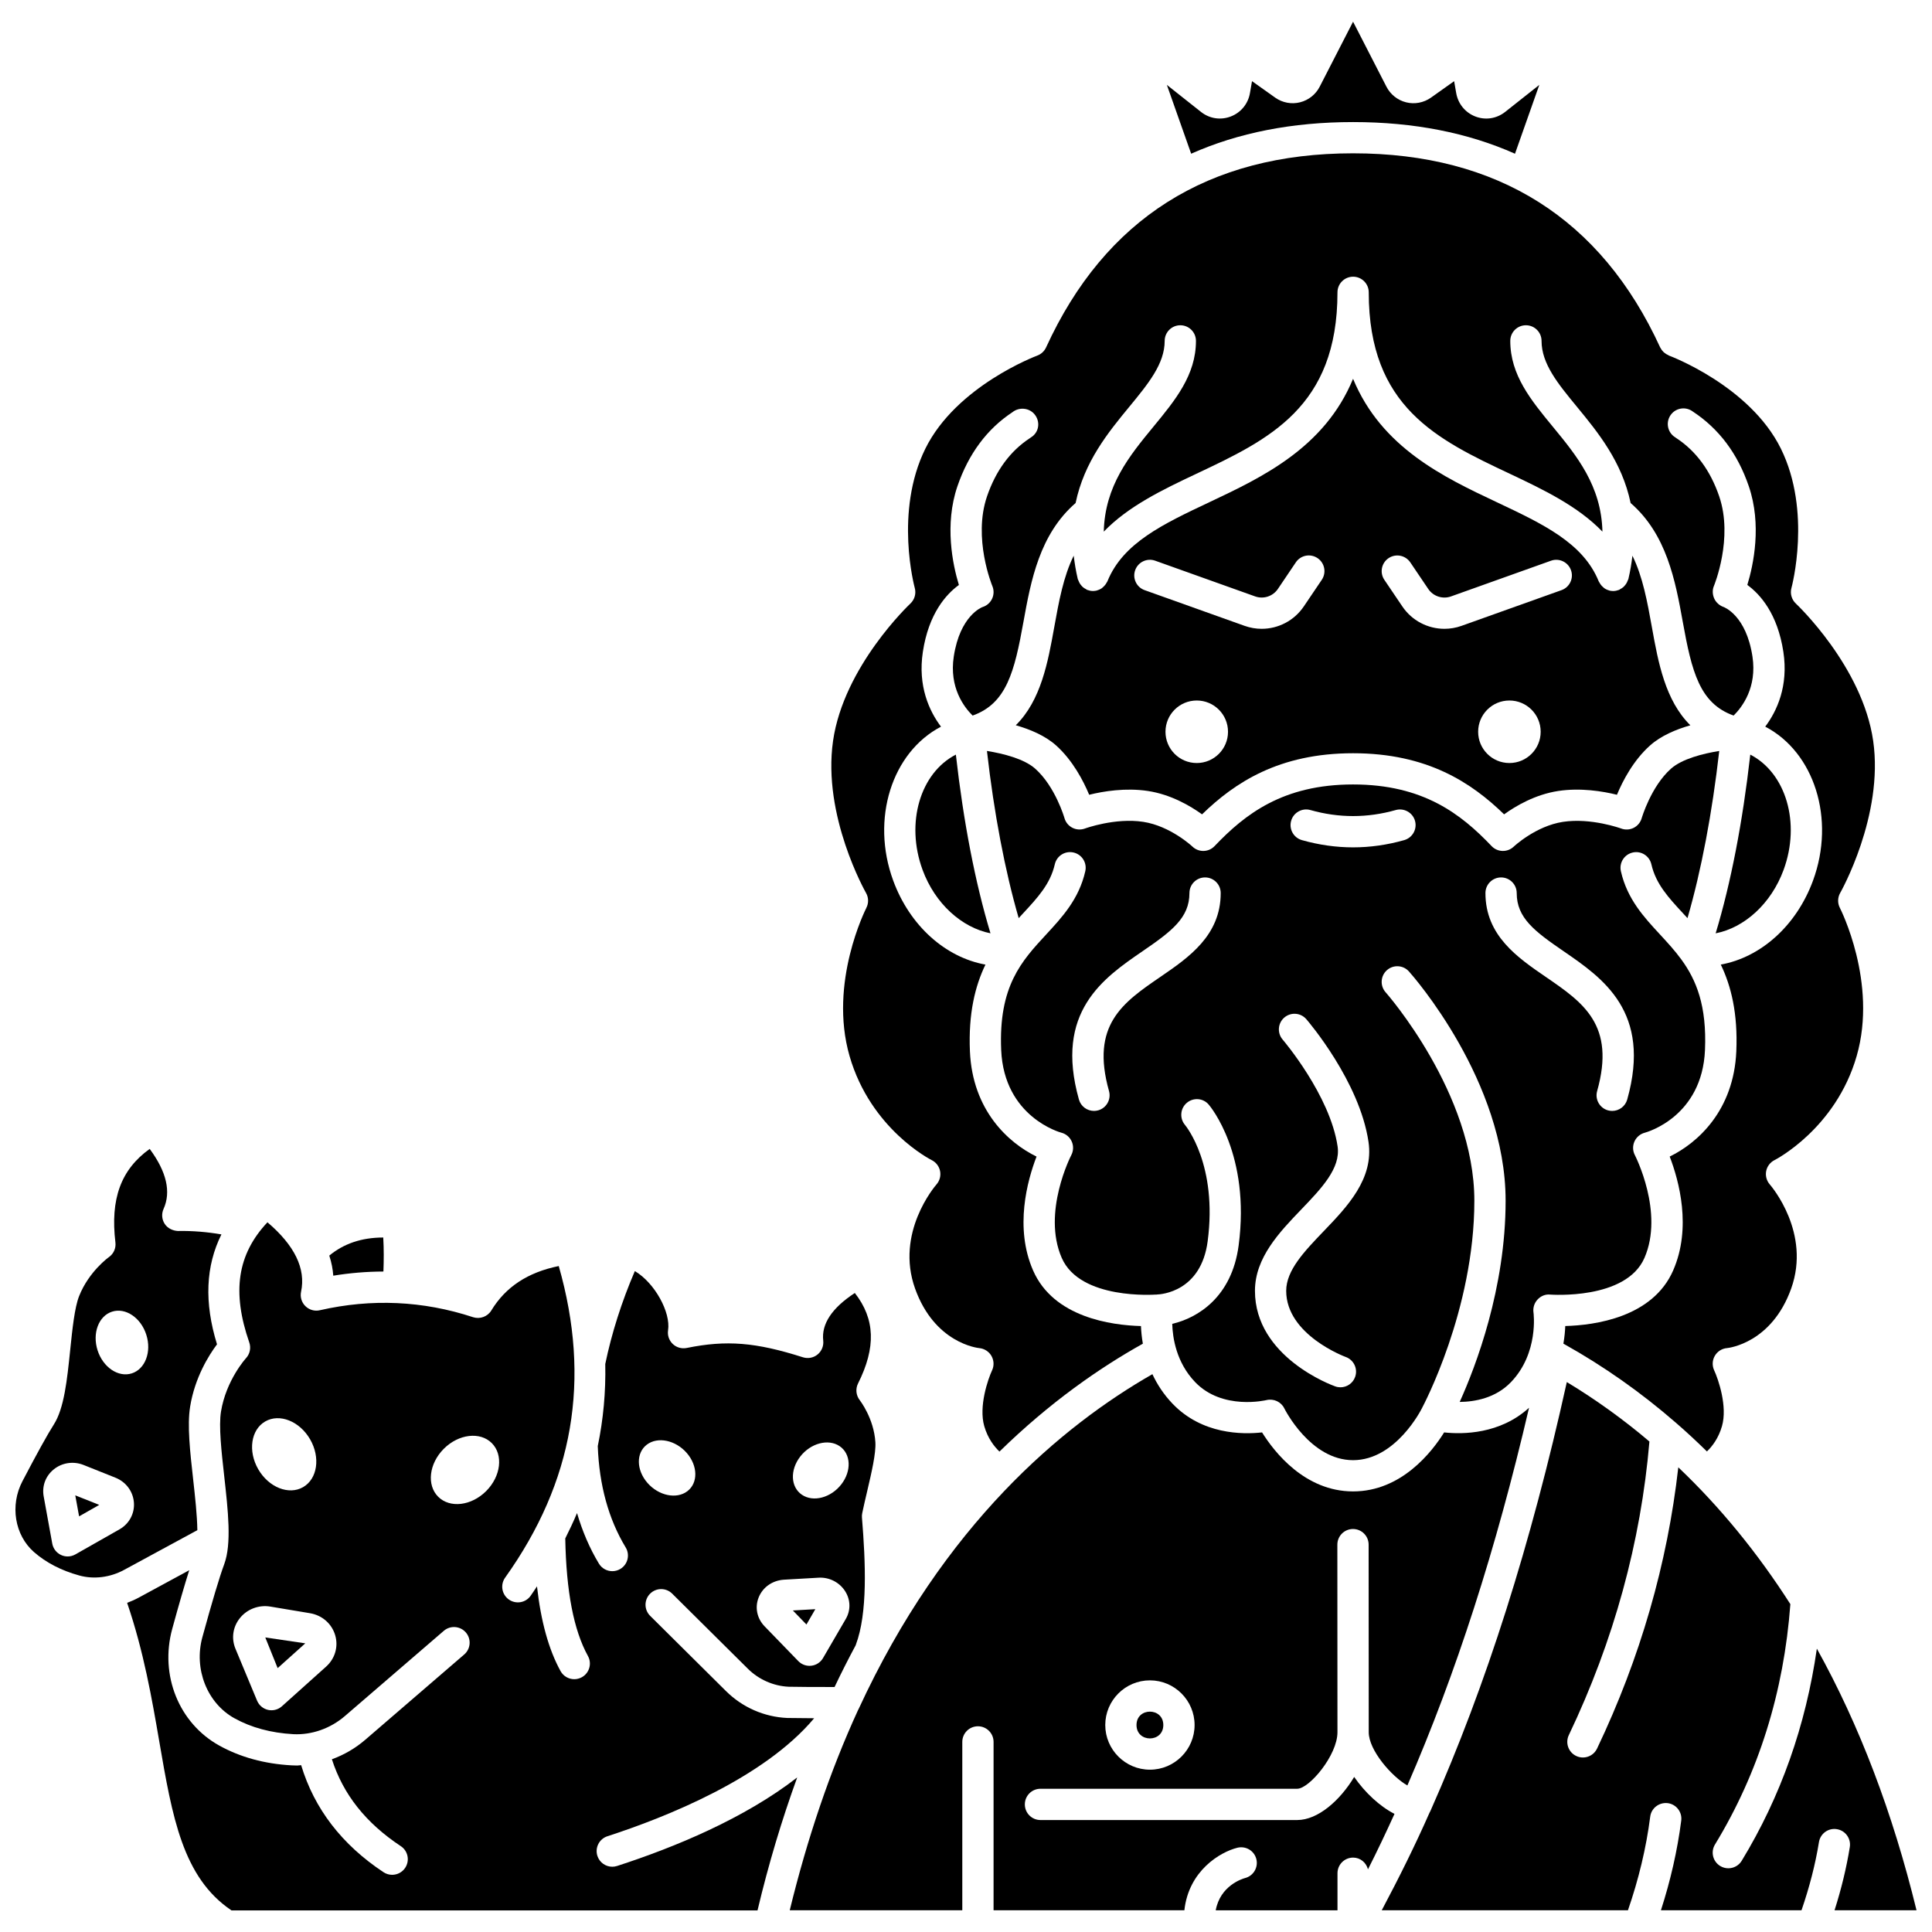 <?xml version="1.0" encoding="UTF-8"?>
<!-- Uploaded to: SVG Repo, www.svgrepo.com, Generator: SVG Repo Mixer Tools -->
<svg width="800px" height="800px" version="1.1" viewBox="144 144 512 512" xmlns="http://www.w3.org/2000/svg">
 <defs>
  <clipPath id="b">
   <path d="m148.09 448h54.906v115h-54.906z"/>
  </clipPath>
  <clipPath id="a">
   <path d="m510 510h141.9v141h-141.9z"/>
  </clipPath>
 </defs>
 <path d="m616.67 374.53c4.59-12.484 0.586-25.711-8.828-30.547-2.016 17.836-5.137 34.012-9.176 47.359 7.617-1.484 14.703-7.84 18.004-16.812z"/>
 <path d="m360.07 570.45-5.957 0.34 3.602 3.723z"/>
 <path d="m164.96 545.85 5.336-3.035-6.348-2.531z"/>
 <g clip-path="url(#b)">
  <path d="m195.19 536.07c-0.824-7.375-1.609-14.344-0.801-19.316 1.25-7.711 4.953-13.602 7.121-16.496-3.43-11.121-3-20.738 1.168-29.129-3.746-0.641-7.59-0.98-11.512-0.902-1.355-0.066-2.738-0.691-3.512-1.875-0.773-1.18-0.891-2.676-0.312-3.969 2.039-4.523 0.805-9.863-3.672-15.91-7.656 5.492-10.465 13.285-9.082 24.801 0.184 1.523-0.492 3.023-1.758 3.898-0.039 0.023-5.297 3.801-7.871 10.328-1.191 3.027-1.785 8.73-2.352 14.242-0.824 7.973-1.602 15.496-4.348 19.773-1.609 2.508-4.484 7.707-8.32 15.039-3.336 6.375-2.051 14.254 3.047 18.742 3.203 2.812 7.246 4.91 12.012 6.223 3.856 1.07 8.184 0.531 11.871-1.473l19.43-10.535c-0.055-3.965-0.602-8.883-1.109-13.441zm-19.52 13.219-11.695 6.644c-0.629 0.359-1.34 0.543-2.047 0.543-0.602 0-1.199-0.129-1.754-0.391-1.219-0.57-2.082-1.691-2.324-3.016l-2.273-12.504c-0.496-2.711 0.488-5.387 2.637-7.141 2.215-1.816 5.258-2.262 7.945-1.188l8.422 3.363c2.828 1.125 4.707 3.676 4.91 6.644 0.195 2.894-1.27 5.594-3.82 7.043zm3.258-41.332c-3.566 1.141-7.629-1.598-9.07-6.113-1.441-4.516 0.277-9.102 3.844-10.242 3.566-1.141 7.629 1.598 9.07 6.113 1.445 4.519-0.277 9.102-3.844 10.242z"/>
 </g>
 <path d="m432.65 354.62c3.75-0.93 9.641-1.902 15.551-1.004 6.102 0.93 11.242 3.953 14.355 6.195 8.645-8.398 20.371-16.195 40.023-16.195 19.652 0 31.379 7.797 40.023 16.195 3.109-2.242 8.254-5.266 14.355-6.195 5.914-0.898 11.801 0.074 15.551 1.004 1.523-3.668 4.348-9.125 8.805-13.09 2.883-2.562 6.84-4.231 10.652-5.32-6.68-6.59-8.523-16.688-10.184-25.93-1.234-6.852-2.434-13.465-5.172-19.008-0.234 1.98-0.559 4.019-1.07 6.172-0.031 0.133-0.113 0.234-0.156 0.363-0.066 0.195-0.145 0.379-0.242 0.559-0.145 0.277-0.312 0.523-0.508 0.754-0.125 0.148-0.242 0.289-0.387 0.422-0.27 0.242-0.57 0.426-0.891 0.594-0.109 0.055-0.18 0.148-0.293 0.195-0.031 0.012-0.066 0.008-0.094 0.02-0.449 0.168-0.918 0.27-1.41 0.277-0.016 0-0.031 0.008-0.051 0.008-0.023 0-0.051-0.012-0.078-0.012-0.289-0.004-0.578-0.031-0.879-0.105-0.031-0.008-0.059-0.031-0.09-0.043-0.477-0.125-0.926-0.328-1.324-0.613-0.094-0.066-0.164-0.152-0.254-0.227-0.281-0.23-0.531-0.496-0.746-0.809-0.094-0.137-0.176-0.273-0.254-0.422-0.066-0.129-0.16-0.227-0.215-0.363-4.113-10.148-14.742-15.164-27.031-20.965-13.996-6.606-30.512-14.422-38.059-32.691-7.543 18.266-24.066 26.086-38.059 32.691-12.297 5.801-22.918 10.812-27.031 20.965-0.055 0.137-0.148 0.242-0.215 0.363-0.078 0.148-0.156 0.285-0.254 0.422-0.215 0.305-0.465 0.57-0.742 0.805-0.086 0.074-0.156 0.16-0.254 0.227-0.406 0.281-0.852 0.484-1.324 0.609-0.031 0.008-0.059 0.031-0.09 0.043-0.297 0.07-0.59 0.094-0.879 0.105-0.023 0-0.051 0.012-0.078 0.012-0.016 0-0.031-0.008-0.051-0.008-0.492-0.004-0.965-0.109-1.414-0.277-0.031-0.012-0.066-0.004-0.094-0.02-0.113-0.047-0.184-0.137-0.285-0.191-0.324-0.164-0.629-0.352-0.898-0.598-0.145-0.129-0.262-0.27-0.383-0.418-0.199-0.234-0.367-0.48-0.508-0.762-0.094-0.184-0.176-0.363-0.242-0.559-0.043-0.129-0.125-0.23-0.156-0.363-0.508-2.152-0.832-4.191-1.07-6.172-2.738 5.539-3.938 12.152-5.172 19.008-1.66 9.242-3.504 19.34-10.184 25.93 3.816 1.09 7.769 2.754 10.652 5.32 4.449 3.973 7.269 9.434 8.801 13.102zm111.36-8.41c-4.578 0-8.285-3.707-8.285-8.285s3.707-8.285 8.285-8.285 8.285 3.707 8.285 8.285c0 4.574-3.711 8.285-8.285 8.285zm-32.023-54.293c1.902-1.281 4.469-0.777 5.754 1.113l4.758 7.043c1.32 1.965 3.82 2.781 6.043 1.98l26.496-9.461c2.141-0.77 4.523 0.355 5.289 2.508 0.773 2.152-0.352 4.523-2.508 5.293l-26.492 9.461c-1.484 0.531-3.019 0.789-4.531 0.789-4.383 0-8.605-2.141-11.164-5.934l-4.762-7.047c-1.281-1.891-0.781-4.465 1.117-5.746zm-50.836 54.293c-4.578 0-8.285-3.707-8.285-8.285s3.707-8.285 8.285-8.285 8.285 3.707 8.285 8.285c0 4.574-3.711 8.285-8.285 8.285zm-16.316-51.113c0.77-2.152 3.137-3.277 5.293-2.508l26.488 9.461c2.227 0.801 4.719-0.016 6.047-1.984l4.75-7.043c1.281-1.898 3.852-2.398 5.754-1.113 1.898 1.281 2.394 3.856 1.117 5.75l-4.758 7.043c-2.562 3.793-6.789 5.938-11.168 5.938-1.512 0-3.047-0.258-4.535-0.789l-26.488-9.461c-2.148-0.762-3.273-3.137-2.5-5.293z"/>
 <path d="m502.58 176.35c16.094 0 30.406 2.824 42.91 8.387l6.441-18.238-9.082 7.188c-2.289 1.781-5.227 2.211-7.887 1.176-2.691-1.047-4.586-3.394-5.066-6.273l-0.535-3.078-6.152 4.371c-1.93 1.355-4.324 1.797-6.582 1.23-2.269-0.57-4.18-2.102-5.238-4.203l-8.809-17.16-8.824 17.184c-1.047 2.074-2.957 3.609-5.227 4.176-2.269 0.57-4.652 0.121-6.562-1.219l-6.168-4.383-0.539 3.109c-0.473 2.852-2.367 5.195-5.062 6.242-2.66 1.035-5.606 0.609-7.863-1.156l-9.105-7.207 6.441 18.238c12.504-5.562 26.816-8.383 42.91-8.383z"/>
 <path d="m373.59 384.61c-0.098 0.195-10.066 19.75-4.449 39.25 5.602 19.434 21.59 27.5 21.75 27.574 1.156 0.57 1.984 1.645 2.238 2.914 0.25 1.27-0.105 2.578-0.957 3.547-0.438 0.504-10.957 12.82-5.668 27.59 5.176 14.457 16.543 15.73 17.023 15.781 1.344 0.129 2.551 0.906 3.219 2.074 0.664 1.172 0.738 2.594 0.164 3.816-1.09 2.336-3.586 9.574-2.07 14.801 0.941 3.242 2.641 5.398 4.027 6.727 13.316-13.02 26.547-22.203 38-28.59-0.297-1.723-0.449-3.312-0.5-4.676-7.797-0.207-23.137-2.262-28.586-14.723-4.965-11.34-1.543-23.809 0.91-30.188-7.441-3.621-16.977-12.215-17.652-27.879-0.43-10.055 1.375-17.328 4.113-22.996-10.559-1.906-20.027-10.246-24.438-22.25-6.016-16.352-0.332-34.035 12.656-40.805-3.098-4.129-6.184-10.734-4.805-19.824 1.535-10.133 6.156-15.266 9.551-17.73-1.629-5.348-3.883-15.957-0.383-26.18 2.938-8.57 7.84-15.168 14.566-19.602 1.785-1.43 4.473-1.188 5.906 0.605 1.43 1.789 1.219 4.348-0.57 5.773-0.145 0.117-0.41 0.301-0.777 0.543-5.16 3.398-8.957 8.566-11.285 15.363-3.809 11.117 1.352 23.656 1.406 23.781 0.457 1.082 0.43 2.312-0.07 3.371-0.5 1.062-1.426 1.863-2.547 2.203-0.152 0.059-5.953 2.246-7.606 13.117-1.25 8.23 2.742 13.418 4.996 15.637 9.016-3.203 11.098-11.656 13.473-24.836 1.969-10.926 4.266-23.195 13.82-31.492 2.269-10.93 8.664-18.75 14.199-25.469 5.047-6.129 9.406-11.422 9.406-17.496 0-2.285 1.852-4.144 4.144-4.144 2.289 0 4.144 1.855 4.144 4.144 0 9.047-5.484 15.711-11.293 22.762-6.352 7.715-12.844 15.652-13.137 27.789 6.496-6.742 15.57-11.102 24.48-15.309 19.262-9.086 37.453-17.668 37.453-48.109 0-2.285 1.852-4.144 4.144-4.144 2.289 0 4.144 1.855 4.144 4.144 0 30.445 18.191 39.027 37.453 48.109 8.914 4.211 17.984 8.57 24.48 15.309-0.293-12.137-6.785-20.078-13.133-27.789-5.809-7.055-11.293-13.719-11.293-22.762 0-2.285 1.852-4.144 4.144-4.144 2.289 0 4.144 1.855 4.144 4.144 0 6.074 4.359 11.367 9.406 17.496 5.535 6.723 11.926 14.547 14.199 25.469 9.555 8.293 11.852 20.57 13.82 31.488 2.375 13.18 4.457 21.629 13.477 24.836 2.258-2.231 6.238-7.434 4.992-15.641-1.652-10.871-7.449-13.059-7.691-13.145-1.074-0.383-1.992-1.211-2.453-2.254-0.457-1.043-0.52-2.25-0.074-3.297 0.051-0.117 5.207-12.656 1.398-23.773-2.328-6.797-6.125-11.969-11.285-15.367-0.367-0.246-0.629-0.426-0.777-0.543-1.789-1.43-2.078-4.035-0.652-5.824 1.398-1.758 3.949-2.07 5.738-0.715 6.988 4.606 11.883 11.199 14.816 19.766 3.5 10.219 1.246 20.832-0.383 26.18 3.391 2.465 8.012 7.598 9.551 17.73 1.379 9.09-1.711 15.691-4.805 19.824 12.988 6.766 18.676 24.445 12.66 40.805-4.414 12-13.879 20.344-24.438 22.25 2.738 5.668 4.543 12.941 4.113 22.996-0.676 15.664-10.211 24.258-17.652 27.879 2.453 6.379 5.875 18.852 0.914 30.188-5.453 12.457-20.797 14.516-28.59 14.723-0.051 1.359-0.199 2.949-0.496 4.672 0.066 0.039 0.129 0.07 0.195 0.109 10.441 5.824 20.434 12.859 29.668 20.898 2.793 2.41 5.508 4.953 8.176 7.562 1.379-1.328 3.059-3.477 3.984-6.695 1.516-5.234-0.977-12.469-2.07-14.816-0.57-1.23-0.504-2.668 0.18-3.836 0.684-1.172 1.895-1.938 3.246-2.047 0.441-0.047 11.812-1.312 16.988-15.777 5.281-14.77-5.234-27.086-5.68-27.605-0.844-0.969-1.191-2.281-0.945-3.543 0.258-1.258 1.078-2.332 2.231-2.902 0.148-0.074 16.195-8.285 21.75-27.574 5.613-19.5-4.352-39.055-4.449-39.25-0.652-1.25-0.617-2.754 0.082-3.977 0.117-0.203 11.582-20.488 8.742-40.273-2.828-19.754-20.312-36.238-20.488-36.402-1.125-1.051-1.582-2.656-1.172-4.144 0.059-0.199 5.441-20.234-2.809-36.926-8.211-16.633-29.434-24.574-29.645-24.648-0.082-0.027-0.137-0.098-0.215-0.133-0.348-0.152-0.672-0.348-0.969-0.594-0.109-0.09-0.219-0.168-0.316-0.27-0.305-0.312-0.574-0.664-0.777-1.074-0.016-0.031-0.047-0.059-0.059-0.09 0-0.004-0.004-0.004-0.004-0.008-15.664-34.133-43.035-51.438-81.387-51.438-38.352 0-65.723 17.305-81.352 51.438 0 0.004-0.004 0.004-0.004 0.008-0.227 0.492-0.547 0.941-0.953 1.312-0.402 0.371-0.871 0.66-1.375 0.844-0.004 0-0.008 0.004-0.012 0.008-0.211 0.078-21.434 8.02-29.645 24.648-8.281 16.773-2.863 36.719-2.812 36.922 0.418 1.492-0.039 3.09-1.168 4.148-0.176 0.164-17.66 16.648-20.488 36.402-2.852 19.859 8.625 40.07 8.738 40.273 0.703 1.219 0.734 2.723 0.082 3.973z"/>
 <path d="m388.49 374.52c3.297 8.973 10.41 15.316 18 16.816-4.039-13.348-7.16-29.527-9.176-47.355-9.41 4.828-13.41 18.059-8.824 30.539z"/>
 <path d="m554.84 487.08c0.195 0 20.051 1.492 24.949-9.703 5.273-12.055-2.453-27.105-2.531-27.258-0.59-1.121-0.625-2.457-0.113-3.609 0.52-1.156 1.527-2.016 2.754-2.332 0.602-0.16 15.18-4.266 15.941-21.906 0.504-11.75-2.297-18.547-6.231-23.953-0.004-0.004-0.004-0.008-0.008-0.012-1.738-2.391-3.699-4.512-5.691-6.672-4.266-4.609-8.68-9.379-10.355-16.746-0.508-2.231 0.887-4.449 3.117-4.961 2.238-0.523 4.449 0.887 4.961 3.121 1.188 5.207 4.516 8.801 8.363 12.957 0.398 0.426 0.801 0.867 1.207 1.309 3.637-12.523 6.547-27.84 8.414-44.301-4.332 0.691-9.859 2.094-12.789 4.695-5.289 4.707-7.731 13.016-7.754 13.094-0.316 1.117-1.082 2.051-2.117 2.578-1.035 0.523-2.242 0.59-3.332 0.184-0.066-0.023-7.957-2.902-15.418-1.766-7.219 1.098-13 6.512-13.055 6.566-1.652 1.57-4.277 1.523-5.863-0.141-8.078-8.484-18.121-16.336-36.707-16.336-18.586 0-28.629 7.856-36.707 16.336-0.762 0.801-1.809 1.258-2.91 1.285h-0.09c-1.07 0-2.098-0.414-2.867-1.156-0.051-0.047-5.828-5.461-13.047-6.559-7.398-1.137-15.34 1.73-15.418 1.766-1.094 0.402-2.301 0.34-3.332-0.184-1.035-0.527-1.801-1.457-2.117-2.578-0.02-0.074-2.426-8.355-7.754-13.094-2.926-2.602-8.457-4.004-12.789-4.695 1.867 16.465 4.781 31.781 8.414 44.301 0.406-0.441 0.809-0.879 1.207-1.309 3.848-4.16 7.172-7.75 8.363-12.957 0.508-2.238 2.723-3.633 4.961-3.121 2.231 0.508 3.625 2.731 3.117 4.961-1.68 7.371-6.09 12.133-10.352 16.746-6.512 7.039-12.664 13.684-11.938 30.637 0.77 17.828 15.789 21.867 15.941 21.906 1.227 0.312 2.238 1.172 2.754 2.332 0.516 1.152 0.473 2.488-0.113 3.609-0.082 0.148-7.809 15.199-2.527 27.258 4.902 11.199 24.762 9.707 24.945 9.703 0.066-0.008 0.129 0.008 0.195 0.004 0.031 0 0.059-0.02 0.09-0.02 1.156-0.039 11.676-0.754 13.434-14.098 2.664-20.164-5.672-30.441-6.027-30.867-1.457-1.75-1.238-4.359 0.5-5.824 1.727-1.473 4.328-1.281 5.805 0.453 0.457 0.535 11.109 13.273 7.934 37.328-1.801 13.699-10.844 19.211-17.598 20.781 0.105 3.731 1.082 10.242 6.074 15.445 7.254 7.555 18.793 4.785 18.902 4.762 1.914-0.453 3.883 0.453 4.734 2.215 0.062 0.129 6.844 13.707 18.215 13.707 11.371 0 18.156-13.574 18.219-13.719 0.016-0.031 0.043-0.051 0.059-0.082 0.012-0.027 0.012-0.059 0.023-0.082 0.137-0.258 13.836-25.848 13.836-54.871 0-28.516-23.273-54.98-23.512-55.242-1.52-1.711-1.371-4.328 0.336-5.852 1.703-1.52 4.312-1.375 5.844 0.332 1.043 1.168 25.617 29.043 25.617 60.758 0 23.215-7.883 43.832-12.168 53.324 4.019-0.043 9.52-1.008 13.594-5.254 7.41-7.719 5.977-18.352 5.961-18.457-0.18-1.25 0.223-2.519 1.086-3.438 0.867-0.922 2.051-1.441 3.363-1.301zm-103.32-84.199c-9.957 6.824-18.555 12.723-13.621 30.262 0.617 2.199-0.664 4.492-2.867 5.109-0.371 0.105-0.754 0.152-1.121 0.152-1.809 0-3.473-1.191-3.984-3.019-6.543-23.254 6.469-32.172 16.914-39.34 7.672-5.258 12.371-8.812 12.371-15.375 0-2.285 1.852-4.144 4.144-4.144 2.289 0 4.144 1.855 4.144 4.144-0.004 11.262-8.488 17.078-15.98 22.211zm49.113 100.73c2.144 0.777 3.266 3.152 2.488 5.297-0.605 1.691-2.195 2.742-3.891 2.742-0.465 0-0.938-0.078-1.391-0.246-0.871-0.305-21.262-7.793-21.262-25.316 0-8.781 6.504-15.562 12.246-21.543 5.402-5.629 10.508-10.949 9.656-16.727-2-13.59-14.43-28.168-14.559-28.312-1.488-1.73-1.297-4.352 0.434-5.84 1.727-1.488 4.34-1.301 5.836 0.43 0.578 0.668 14.117 16.523 16.48 32.516 1.445 9.789-5.629 17.164-11.879 23.668-5.109 5.328-9.934 10.355-9.934 15.805 0 11.68 15.613 17.469 15.773 17.527zm15.5-136.97c-4.496 1.277-9.055 1.918-13.555 1.918s-9.066-0.645-13.555-1.918c-2.199-0.621-3.481-2.914-2.856-5.113 0.617-2.207 2.926-3.481 5.113-2.856 7.523 2.129 15.074 2.129 22.598 0 2.184-0.617 4.492 0.652 5.113 2.856 0.621 2.199-0.66 4.488-2.859 5.113zm21.523 14.031c0-2.285 1.852-4.144 4.144-4.144 2.289 0 4.144 1.855 4.144 4.144 0 6.559 4.703 10.117 12.371 15.375 10.449 7.168 23.457 16.082 16.914 39.34-0.516 1.828-2.176 3.019-3.984 3.019-0.371 0-0.754-0.051-1.121-0.152-2.203-0.617-3.488-2.91-2.867-5.109 4.934-17.535-3.668-23.438-13.621-30.262-7.496-5.137-15.98-10.953-15.98-22.211z"/>
 <path d="m245.61 480.97c0.113-2.949 0.133-5.945-0.043-9.016-5.824 0.012-10.504 1.66-14.301 4.793 0.605 1.863 0.941 3.648 1.055 5.324 4.438-0.727 8.871-1.086 13.289-1.102z"/>
 <path d="m452.29 601.15c0 4.734-7.102 4.734-7.102 0 0-4.734 7.102-4.734 7.102 0"/>
 <path d="m502.87 614.91c-3.723 6.203-9.594 11.418-15.094 11.418h-68.039c-2.289 0-4.144-1.852-4.144-4.144 0-2.289 1.852-4.144 4.144-4.144h68.039c3.176 0 10.664-8.867 10.664-14.98l-0.027-49.711c0-2.289 1.852-4.148 4.141-4.148h0.004c2.285 0 4.144 1.852 4.144 4.141l0.027 49.715v0.004c0 4.766 6.09 11.75 10.242 14.105 12.895-29.676 23.5-62.57 32.238-100.09-7.68 6.992-17.516 7.074-22.5 6.527-3.203 5.141-11.312 15.637-24.125 15.637-12.809 0-20.922-10.492-24.125-15.637-5.254 0.574-15.891 0.551-23.715-7.598-2.398-2.5-4.106-5.184-5.348-7.836-23.828 13.633-55.289 39.781-77.859 88.75l-0.004-0.004c-0.051 0.113-0.109 0.223-0.168 0.332-7.41 16.145-13.438 33.992-18.074 52.996h45.727v-44.617c0-2.289 1.852-4.144 4.144-4.144 2.289 0 4.144 1.852 4.144 4.144v44.617h50.566c1.145-10.477 9.457-15.43 14.051-16.574 2.238-0.539 4.469 0.797 5.023 3.019 0.551 2.219-0.801 4.469-3.019 5.023-0.707 0.191-6.559 2.008-7.746 8.535h32.266v-9.82c0-2.289 1.852-4.144 4.144-4.144 1.922 0 3.469 1.336 3.938 3.109 2.465-4.867 4.793-9.77 7.027-14.695-3.914-1.996-7.82-5.641-10.688-9.789zm-54.129-25.598c6.523 0 11.836 5.312 11.836 11.836 0 6.523-5.312 11.836-11.836 11.836-6.523 0-11.836-5.312-11.836-11.836 0-6.523 5.309-11.836 11.836-11.836z"/>
 <g clip-path="url(#a)">
  <path d="m651.9 650.25c-6.301-25.809-15.141-49.078-26.414-69.344-2.918 20.32-9.555 39.199-19.918 56.223-0.777 1.281-2.148 1.984-3.543 1.984-0.738 0-1.477-0.195-2.152-0.605-1.957-1.191-2.574-3.742-1.383-5.695 11.559-18.969 18.254-40.406 19.977-63.699-8.723-13.637-18.688-25.797-29.699-36.258-2.875 25.484-10.078 50.523-21.535 74.543-0.707 1.488-2.191 2.356-3.742 2.356-0.602 0-1.207-0.129-1.781-0.406-2.062-0.98-2.941-3.457-1.957-5.523 11.941-25.035 19.098-51.203 21.363-77.805-6.918-5.875-14.254-11.148-21.891-15.758-9.523 43.035-21.328 80.258-36.07 113.49-0.008 0.023-0.02 0.047-0.027 0.07-0.008 0.016-0.012 0.031-0.02 0.051-0.074 0.164-0.156 0.328-0.254 0.48-3.836 8.711-8.145 17.363-12.672 25.883h65.246c2.82-8.16 4.836-16.488 5.898-24.805 0.289-2.266 2.356-3.84 4.637-3.582 2.269 0.289 3.879 2.367 3.582 4.637-1.02 7.957-2.852 15.922-5.379 23.75h37.258c2.098-6.106 3.672-12.172 4.621-18.059 0.363-2.258 2.481-3.801 4.746-3.43 2.258 0.363 3.793 2.488 3.43 4.746-0.883 5.481-2.242 11.09-4.043 16.742l21.723 0.004z"/>
 </g>
 <path d="m307.54 638.5c-0.426 0.137-0.859 0.203-1.281 0.203-1.75 0-3.371-1.113-3.941-2.863-0.707-2.176 0.484-4.516 2.664-5.219 15.438-5.008 41.441-15.348 54.777-31.27-3.289-0.012-6.453-0.043-7.141-0.07-6.117-0.277-11.883-2.816-16.238-7.141l-20.082-19.926c-1.629-1.613-1.637-4.234-0.023-5.859 1.617-1.629 4.242-1.633 5.859-0.023l20.086 19.926c2.856 2.836 6.781 4.566 10.777 4.746 1.039 0.047 8.281 0.086 12.172 0.074 1.824-3.852 3.707-7.543 5.629-11.125 0.008-0.027 0.004-0.059 0.012-0.086 3.156-8.375 2.59-21.742 1.617-33.715-0.031-0.398-0.004-0.797 0.078-1.184 0.391-1.859 0.836-3.785 1.289-5.699 1.164-4.977 2.371-10.121 2.191-13.055-0.391-6.332-4.094-11.086-4.129-11.137-1-1.258-1.188-3.004-0.465-4.441 4.777-9.535 4.551-17.059-0.852-23.98-6.062 3.965-8.879 8.203-8.375 12.625 0.152 1.395-0.406 2.777-1.492 3.668-1.086 0.891-2.539 1.168-3.887 0.746-12.5-3.984-20.273-4.613-30.816-2.465-1.328 0.258-2.699-0.125-3.684-1.066-0.98-0.938-1.445-2.289-1.238-3.625 0.73-4.746-3.492-12.523-8.805-15.691-3.488 8.098-6.172 16.539-7.84 24.629 0.152 7.391-0.508 14.645-1.988 21.754 0.383 10.336 2.859 19.375 7.398 26.855 1.184 1.957 0.562 4.504-1.395 5.691-0.672 0.406-1.414 0.602-2.144 0.602-1.398 0-2.766-0.707-3.547-1.992-2.484-4.098-4.387-8.598-5.809-13.406-0.945 2.258-1.996 4.5-3.117 6.723 0.262 14.078 2.227 24.293 6.012 31.156 1.105 2 0.379 4.523-1.629 5.629-0.633 0.348-1.32 0.516-1.996 0.516-1.461 0-2.875-0.773-3.633-2.141-3.144-5.707-5.199-13.148-6.246-22.461-0.562 0.832-1.098 1.672-1.691 2.508-1.324 1.863-3.906 2.297-5.785 0.965-1.859-1.328-2.297-3.914-0.965-5.785 18.141-25.434 22.801-52.473 14.207-82.574-8.219 1.672-14.086 5.547-17.867 11.77-1 1.645-3.008 2.367-4.836 1.785-13.25-4.359-26.906-4.973-40.609-1.844-1.367 0.328-2.824-0.094-3.828-1.086-1.008-0.988-1.441-2.426-1.148-3.812 1.297-6.102-1.703-12.285-8.91-18.406-7.992 8.504-9.457 18.469-4.816 31.844 0.504 1.453 0.164 3.062-0.883 4.188-0.047 0.047-5.262 5.801-6.613 14.145-0.625 3.856 0.125 10.578 0.852 17.07 1.031 9.234 2.008 17.957 0 23.375-1.227 3.297-3.227 9.98-5.785 19.328-2.312 8.434 1.258 17.473 8.488 21.48 4.457 2.477 9.707 3.891 15.594 4.223 4.871 0.246 9.848-1.488 13.703-4.816l26.199-22.574c1.723-1.488 4.34-1.297 5.84 0.434 1.492 1.73 1.297 4.352-0.434 5.84l-26.195 22.574c-2.676 2.309-5.684 4.035-8.871 5.191 3 9.332 9 16.898 18.258 23.023 1.91 1.262 2.434 3.836 1.168 5.742-0.797 1.207-2.117 1.855-3.461 1.855-0.781 0-1.578-0.223-2.281-0.688-11.062-7.32-18.367-16.867-21.832-28.371-0.355 0.012-0.703 0.098-1.066 0.098-0.492 0-0.984-0.016-1.484-0.047-7.152-0.395-13.594-2.16-19.152-5.246-10.695-5.93-15.82-18.645-12.465-30.914 1.801-6.582 3.305-11.766 4.508-15.551l-13.328 7.231c-1.02 0.551-2.066 1.016-3.129 1.418 4.387 12.832 6.578 25.441 8.512 36.699 3.461 20.105 6.207 36.086 19.137 44.801h139.41c2.914-12.266 6.445-24.016 10.516-35.227-13.973 10.855-32.402 18.488-47.719 23.453zm48.535-108.5c2.758-3.555 7.434-4.789 10.438-2.75s3.203 6.57 0.441 10.125c-2.758 3.555-7.434 4.789-10.438 2.75-3.008-2.035-3.199-6.57-0.441-10.125zm-11.047 37.398c1.082-2.766 3.688-4.594 6.797-4.769l8.973-0.516c2.93-0.223 5.742 1.23 7.238 3.676 1.395 2.269 1.43 4.992 0.09 7.281l-6.016 10.336c-0.652 1.121-1.793 1.871-3.078 2.027-0.164 0.023-0.336 0.031-0.5 0.031-1.113 0-2.188-0.449-2.973-1.258l-8.953-9.238c-1.992-2.062-2.594-4.961-1.578-7.57zm-29.602-40.559c2.883-2.184 7.617-1.188 10.578 2.219 2.961 3.414 3.023 7.949 0.145 10.133s-7.617 1.188-10.578-2.219c-2.965-3.414-3.031-7.949-0.145-10.133zm-101.14-6.141c3.793-2.191 9.117-0.07 11.895 4.734 2.777 4.805 1.945 10.477-1.848 12.668-3.793 2.191-9.117 0.07-11.895-4.734-2.773-4.805-1.949-10.477 1.848-12.668zm16.152 64.961-11.723 10.516c-0.77 0.691-1.758 1.062-2.766 1.062-0.301 0-0.609-0.031-0.914-0.098-1.309-0.297-2.394-1.211-2.91-2.453l-5.715-13.727c-1.145-2.738-0.723-5.777 1.141-8.117 1.918-2.414 5.031-3.594 8.113-3.078l10.473 1.75c3.234 0.539 5.805 2.785 6.699 5.863 0.875 2.988-0.047 6.168-2.398 8.281zm42.398-46.504c-3.922 3.922-9.617 4.594-12.715 1.496s-2.426-8.793 1.496-12.715 9.617-4.594 12.715-1.496c3.098 3.098 2.426 8.789-1.496 12.715z"/>
 <path d="m217.58 586.07 7.324-6.57-10.602-1.562z"/>
</svg>